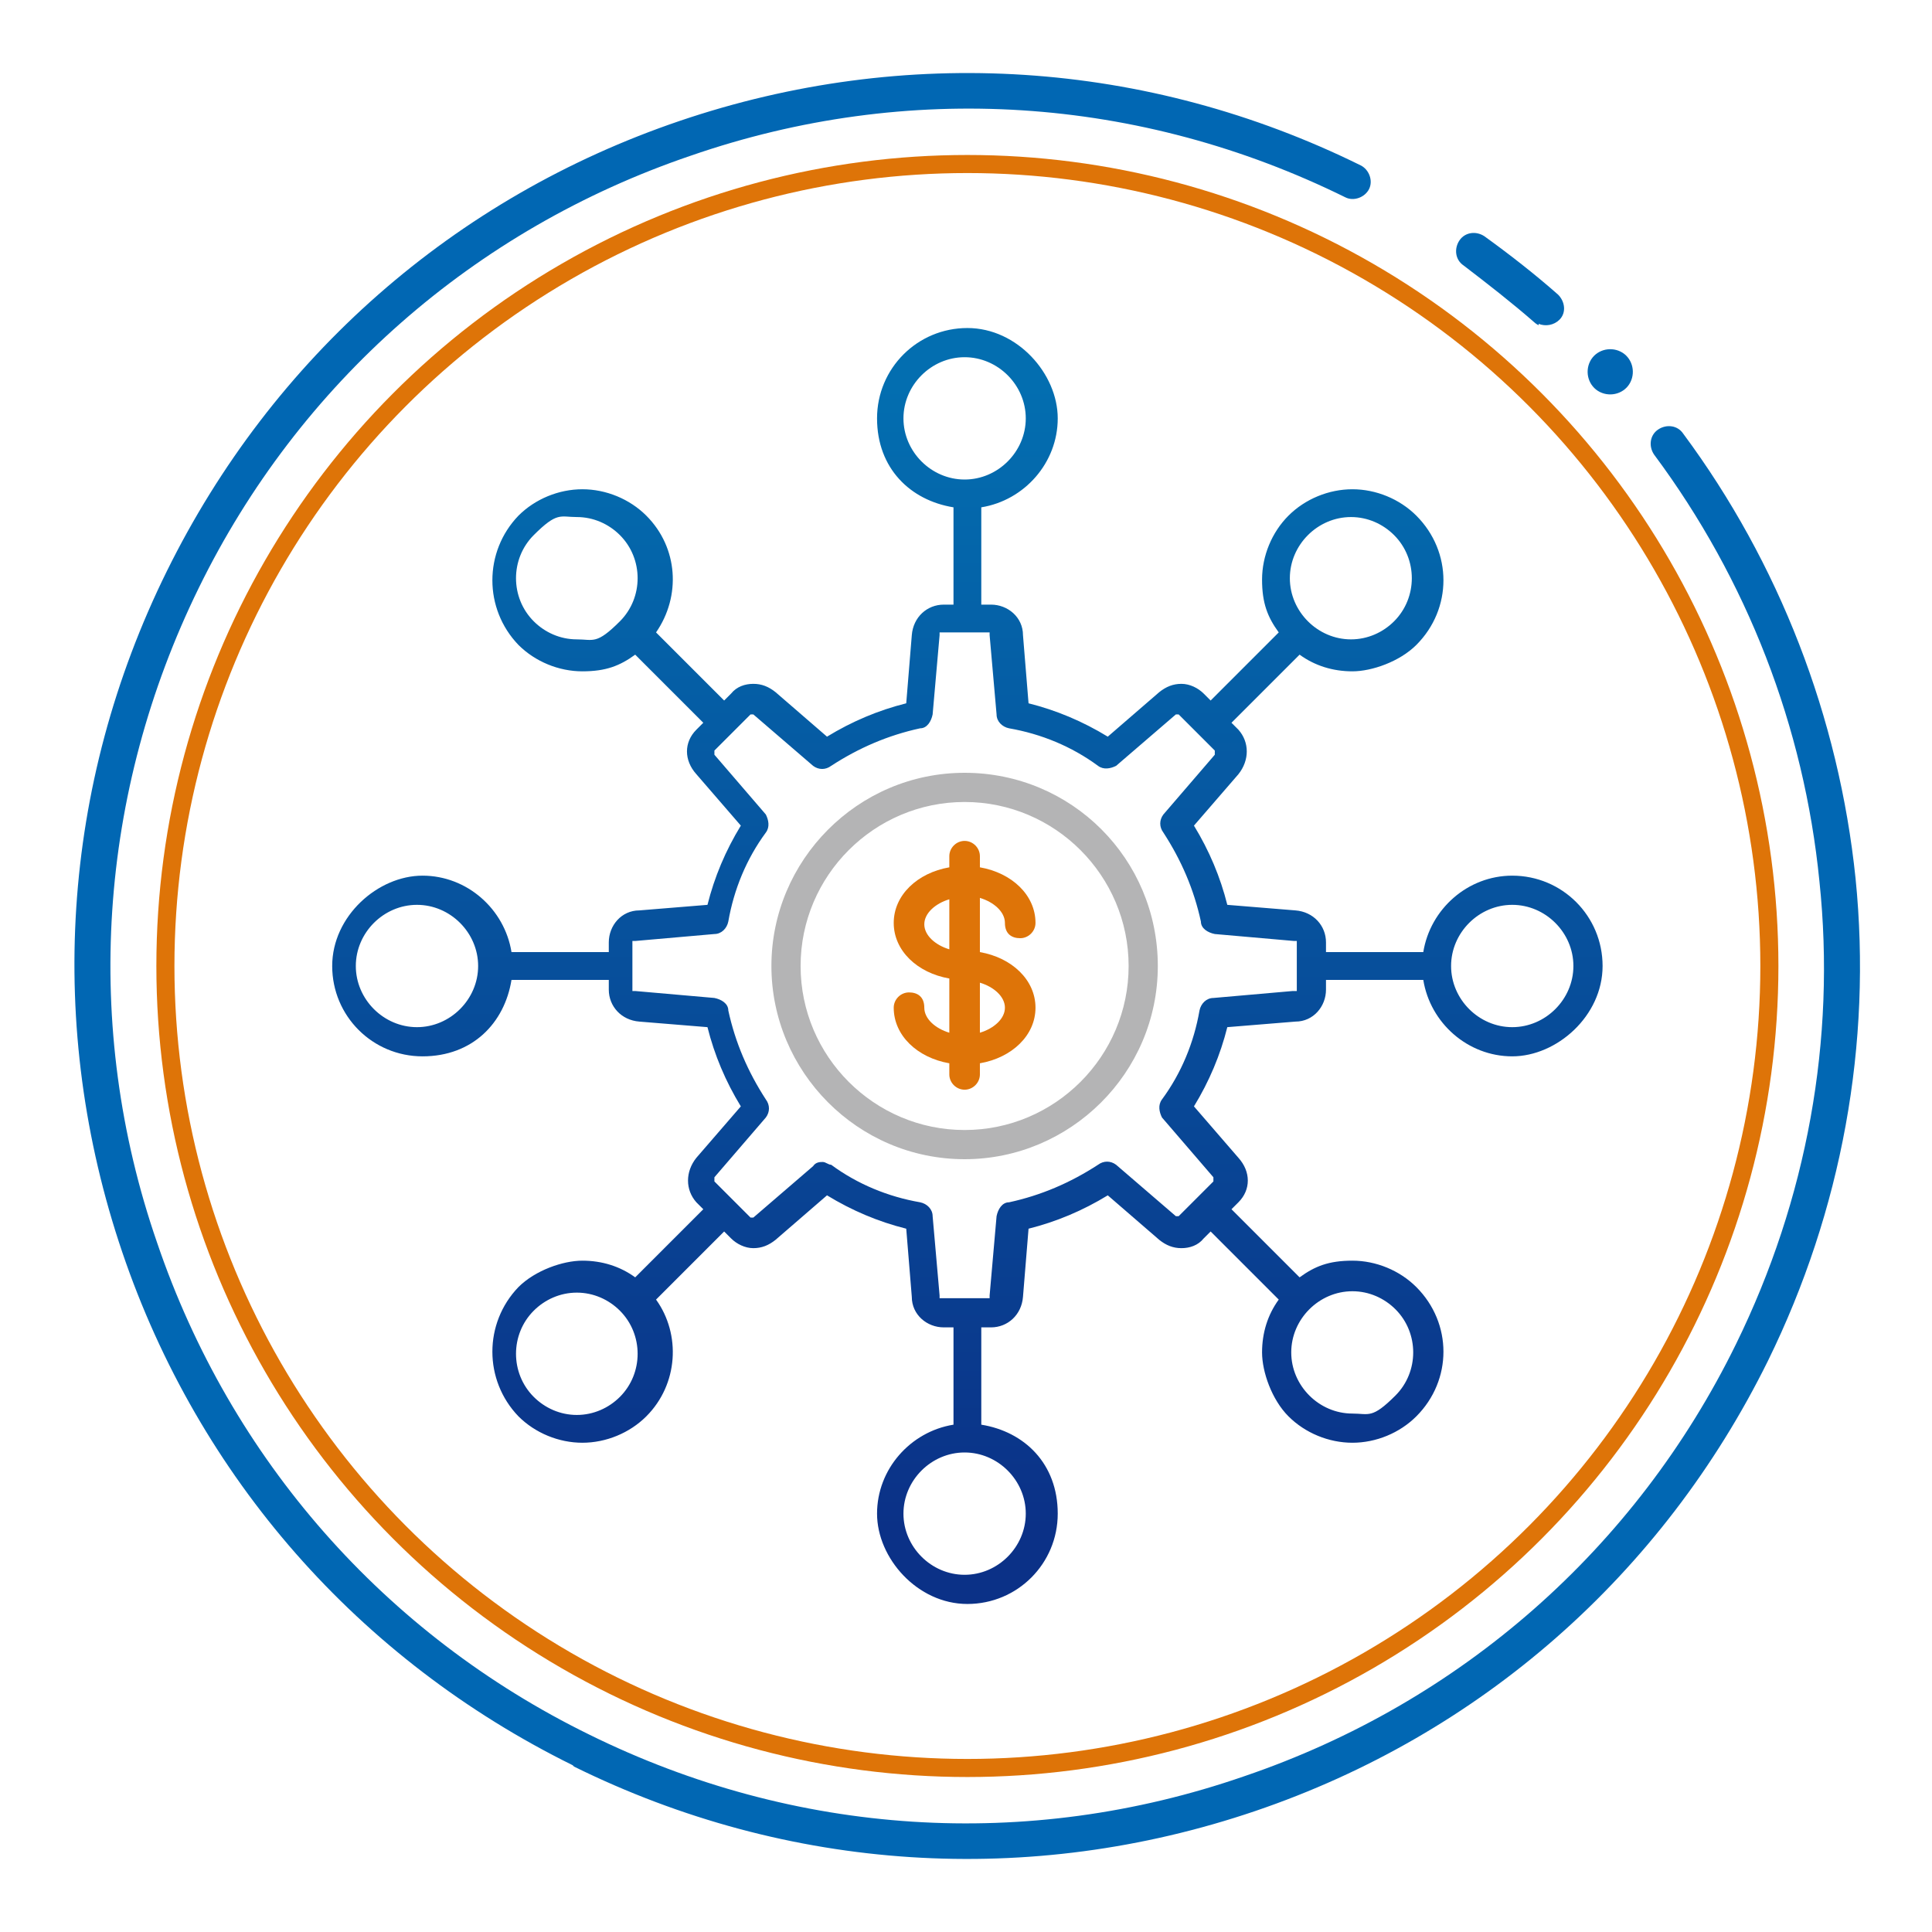 <?xml version="1.0" encoding="UTF-8"?>
<svg id="_圖層_1" xmlns="http://www.w3.org/2000/svg" xmlns:xlink="http://www.w3.org/1999/xlink" version="1.1" viewBox="0 0 139 139">
  <!-- Generator: Adobe Illustrator 29.2.1, SVG Export Plug-In . SVG Version: 2.1.0 Build 116)  -->
  <defs>
    <style>
      .st0 {
        fill: none;
        stroke: #de7408;
        stroke-miterlimit: 10;
        stroke-width: 1.3px;
      }

      .st1 {
        fill: #b4b4b5;
      }

      .st1, .st2, .st3 {
        fill-rule: evenodd;
      }

      .st2 {
        fill: #de7408;
      }

      .st3 {
        fill: url(#_未命名漸層);
      }

      .st4 {
        fill: #0167b3;
      }
    </style>
    <linearGradient id="_未命名漸層" data-name="未命名漸層" x1="69.6" y1="112.2" x2="69.6" y2="29.8" gradientTransform="translate(0 139.9) scale(1 -1)" gradientUnits="userSpaceOnUse">
      <stop offset="0" stop-color="#036eb0"/>
      <stop offset="1" stop-color="#0b3187"/>
    </linearGradient>
  </defs>
  <circle class="st0" cx="69.6" cy="69.5" r="57.7"/>
  <g>
    <path class="st2" d="M70.5,68.5v-3.9c1,.3,1.8,1,1.8,1.8s.5,1.1,1.1,1.1,1.1-.5,1.1-1.1c0-2-1.7-3.6-4-4v-.8c0-.6-.5-1.1-1.1-1.1s-1.1.5-1.1,1.1v.8c-2.3.4-4,2-4,4s1.7,3.6,4,4v3.9c-1-.3-1.8-1-1.8-1.8s-.5-1.1-1.1-1.1-1.1.5-1.1,1.1c0,2,1.7,3.6,4,4v.8c0,.6.5,1.1,1.1,1.1s1.1-.5,1.1-1.1v-.8c2.3-.4,4-2,4-4s-1.7-3.6-4-4ZM66.5,66.5c0-.8.8-1.5,1.8-1.8v3.6c-1-.3-1.8-1-1.8-1.8ZM70.5,74.3v-3.6c1,.3,1.8,1,1.8,1.8s-.8,1.5-1.8,1.8Z"/>
    <path class="st1" d="M69.4,83.4c-7.7,0-13.9-6.3-13.9-13.9s6.2-13.9,13.9-13.9,13.9,6.2,13.9,13.9-6.3,13.9-13.9,13.9ZM69.4,57.7c-6.5,0-11.8,5.3-11.8,11.8s5.3,11.8,11.8,11.8,11.8-5.3,11.8-11.8-5.3-11.8-11.8-11.8h0Z"/>
    <path class="st3" d="M108.8,63c-3.2,0-5.9,2.4-6.4,5.5h-7v-.7c0-1.2-.9-2.2-2.2-2.3l-4.9-.4c-.5-2-1.3-3.9-2.4-5.7l3.2-3.7c.8-1,.8-2.3,0-3.2l-.5-.5,4.9-4.9c1.1.8,2.4,1.2,3.8,1.2s3.4-.7,4.6-1.9c2.6-2.6,2.6-6.7,0-9.3-1.2-1.2-2.9-1.9-4.6-1.9s-3.4.7-4.6,1.9-1.9,2.9-1.9,4.6.4,2.7,1.2,3.8l-4.9,4.9-.5-.5c-.4-.4-1-.7-1.6-.7s-1.1.2-1.6.6l-3.7,3.2c-1.8-1.1-3.7-1.9-5.7-2.4l-.4-4.9c0-1.3-1.1-2.2-2.3-2.2h-.7v-7c3.1-.5,5.5-3.2,5.5-6.4s-2.9-6.5-6.5-6.5-6.5,2.9-6.5,6.5,2.4,5.9,5.5,6.4v7h-.7c-1.2,0-2.2.9-2.3,2.2l-.4,4.9c-2,.5-3.9,1.3-5.7,2.4l-3.7-3.2c-.5-.4-1-.6-1.6-.6s-1.2.2-1.6.7l-.5.5-4.9-4.9c1.8-2.6,1.6-6.1-.7-8.4-1.2-1.2-2.9-1.9-4.6-1.9s-3.4.7-4.6,1.9c-2.5,2.6-2.5,6.7,0,9.3,1.2,1.2,2.9,1.9,4.6,1.9s2.7-.4,3.8-1.2l4.9,4.9-.5.5c-.9.9-.9,2.2,0,3.2l3.2,3.7c-1.1,1.8-1.9,3.7-2.4,5.7l-4.9.4c-1.3,0-2.2,1.1-2.2,2.3v.7h-7c-.5-3.1-3.2-5.5-6.4-5.5s-6.5,2.9-6.5,6.5,2.9,6.5,6.5,6.5,5.9-2.4,6.4-5.5h7v.7c0,1.2.9,2.2,2.2,2.3l4.9.4c.5,2,1.3,3.9,2.4,5.7l-3.2,3.7c-.8,1-.8,2.3,0,3.2l.5.5-4.9,4.9c-1.1-.8-2.4-1.2-3.8-1.2s-3.4.7-4.6,1.9c-2.5,2.6-2.5,6.7,0,9.3,1.2,1.2,2.9,1.9,4.6,1.9s3.4-.7,4.6-1.9c2.3-2.3,2.5-5.9.7-8.4l4.9-4.9.5.5c.4.4,1,.7,1.6.7s1.1-.2,1.6-.6l3.7-3.2c1.8,1.1,3.7,1.9,5.7,2.4l.4,4.9c0,1.3,1.1,2.2,2.3,2.2h.7v7c-3.1.5-5.5,3.2-5.5,6.4s2.9,6.5,6.5,6.5,6.5-2.9,6.5-6.5-2.4-5.9-5.5-6.4v-7h.7c1.2,0,2.2-.9,2.3-2.2l.4-4.9c2-.5,3.9-1.3,5.7-2.4l3.7,3.2c.5.4,1,.6,1.6.6s1.2-.2,1.6-.7l.5-.5,4.9,4.9c-.8,1.1-1.2,2.4-1.2,3.8s.7,3.4,1.9,4.6c1.2,1.2,2.9,1.9,4.6,1.9s3.4-.7,4.6-1.9c2.6-2.6,2.6-6.7,0-9.3-1.2-1.2-2.9-1.9-4.6-1.9s-2.7.4-3.8,1.2l-4.9-4.9.5-.5c.9-.9.9-2.2,0-3.2l-3.2-3.7c1.1-1.8,1.9-3.7,2.4-5.7l4.9-.4c1.3,0,2.2-1.1,2.2-2.3v-.7h7c.5,3.1,3.2,5.5,6.4,5.5s6.5-2.9,6.5-6.5-2.9-6.5-6.5-6.5ZM94.1,38.5c.8-.8,1.9-1.3,3.1-1.3s2.3.5,3.1,1.3c1.7,1.7,1.7,4.5,0,6.2-.8.8-1.9,1.3-3.1,1.3s-2.3-.5-3.1-1.3-1.3-1.9-1.3-3.1.5-2.3,1.3-3.1ZM65,30.1c0-2.4,2-4.4,4.4-4.4s4.4,2,4.4,4.4-2,4.4-4.4,4.4-4.4-2-4.4-4.4ZM38.4,44.7c-1.7-1.7-1.7-4.5,0-6.2s1.9-1.3,3.1-1.3,2.3.5,3.1,1.3c1.7,1.7,1.7,4.5,0,6.2s-1.9,1.3-3.1,1.3-2.3-.5-3.1-1.3ZM30,73.9c-2.4,0-4.4-2-4.4-4.4s2-4.4,4.4-4.4,4.4,2,4.4,4.4-2,4.4-4.4,4.4ZM44.6,100.5c-.8.8-1.9,1.3-3.1,1.3s-2.3-.5-3.1-1.3c-1.7-1.7-1.7-4.5,0-6.2.8-.8,1.9-1.3,3.1-1.3s2.3.5,3.1,1.3c1.7,1.7,1.7,4.5,0,6.2ZM73.8,108.9c0,2.4-2,4.4-4.4,4.4s-4.4-2-4.4-4.4,2-4.4,4.4-4.4,4.4,2,4.4,4.4ZM100.4,94.2c1.7,1.7,1.7,4.5,0,6.2s-1.9,1.3-3.1,1.3-2.3-.5-3.1-1.3c-.8-.8-1.3-1.9-1.3-3.1s.5-2.3,1.3-3.1h0c.8-.8,1.9-1.3,3.1-1.3s2.3.5,3.1,1.3ZM93.2,71.3s0,0-.2,0l-5.7.5c-.5,0-.9.4-1,.9-.4,2.3-1.3,4.5-2.7,6.4-.3.4-.2.9,0,1.3l3.7,4.3s0,.2,0,.3l-2.5,2.5h-.2l-4.3-3.7c-.4-.3-.9-.3-1.3,0-2,1.3-4.1,2.2-6.4,2.7-.5,0-.8.5-.9,1l-.5,5.7c0,0,0,.2,0,.2h-3.6s0,0,0-.2l-.5-5.7c0-.5-.4-.9-.9-1-2.3-.4-4.5-1.3-6.4-2.7-.2,0-.4-.2-.6-.2h0c-.2,0-.5,0-.7.3l-4.3,3.7h-.2c-.1,0,0,0,0,0l-1.3-1.3h0l-1.3-1.3v-.3l3.7-4.3c.3-.4.3-.9,0-1.3-1.3-2-2.2-4.1-2.7-6.4,0-.5-.5-.8-1-.9l-5.7-.5c0,0-.2,0-.2,0v-3.6s0,0,.2,0l5.7-.5c.5,0,.9-.4,1-.9.4-2.3,1.3-4.5,2.7-6.4.3-.4.2-.9,0-1.3l-3.7-4.3s0-.2,0-.3l1.3-1.3h0l1.3-1.3h.2l4.3,3.7c.4.3.9.3,1.3,0,2-1.3,4.1-2.2,6.4-2.7.5,0,.8-.5.9-1l.5-5.7c0,0,0-.2,0-.2h3.6s0,0,0,.2l.5,5.7c0,.5.4.9.9,1,2.3.4,4.5,1.3,6.4,2.7.4.3.9.2,1.3,0l4.3-3.7h.2c0,0,0,0,0,0l1.3,1.3h0l1.3,1.3v.3l-3.7,4.3c-.3.4-.3.9,0,1.3,1.3,2,2.2,4.1,2.7,6.4,0,.5.5.8,1,.9l5.7.5c0,0,.2,0,.2,0v3.6h-.1ZM108.8,73.9c-2.4,0-4.4-2-4.4-4.4s2-4.4,4.4-4.4,4.4,2,4.4,4.4-2,4.4-4.4,4.4Z"/>
  </g>
  <g>
    <g>
      <path class="st4" d="M110.7,23.4c0,0-.2-.1-.3-.2-1.6-1.4-3.4-2.8-5.1-4.1-.6-.4-.7-1.2-.3-1.8.4-.6,1.2-.7,1.8-.3,1.8,1.3,3.6,2.7,5.3,4.2.5.5.6,1.3.1,1.8-.4.4-1,.5-1.5.3Z"/>
      <path class="st4" d="M41.2,127c-15.4-7.6-26.9-20.7-32.4-36.9-5.5-16.2-4.4-33.6,3.2-49S32.7,14.2,48.9,8.7c16.2-5.5,33.6-4.4,49,3.2.6.3.9,1.1.6,1.7s-1.1.9-1.7.6c-14.8-7.3-31.5-8.4-47.1-3-15.6,5.3-28.2,16.4-35.4,31.1s-8.4,31.5-3,47.1c5.3,15.6,16.4,28.2,31.1,35.4,14.8,7.3,31.5,8.4,47.1,3,15.6-5.3,28.2-16.4,35.4-31.1,5.1-10.4,7.2-21.9,6-33.3-1.1-11.1-5.2-21.7-11.9-30.7-.4-.6-.3-1.4.3-1.8.6-.4,1.4-.3,1.8.3,6.9,9.3,11.2,20.4,12.4,32,1.2,11.9-1,23.9-6.3,34.7-7.6,15.4-20.7,26.9-36.9,32.4-16.2,5.5-33.6,4.4-49-3.2Z"/>
    </g>
    <path class="st4" d="M117.3,27.5c-.4.8-1.4,1.1-2.2.7s-1.1-1.4-.7-2.2,1.4-1.1,2.2-.7,1.1,1.4.7,2.2Z"/>
  </g>
</svg>